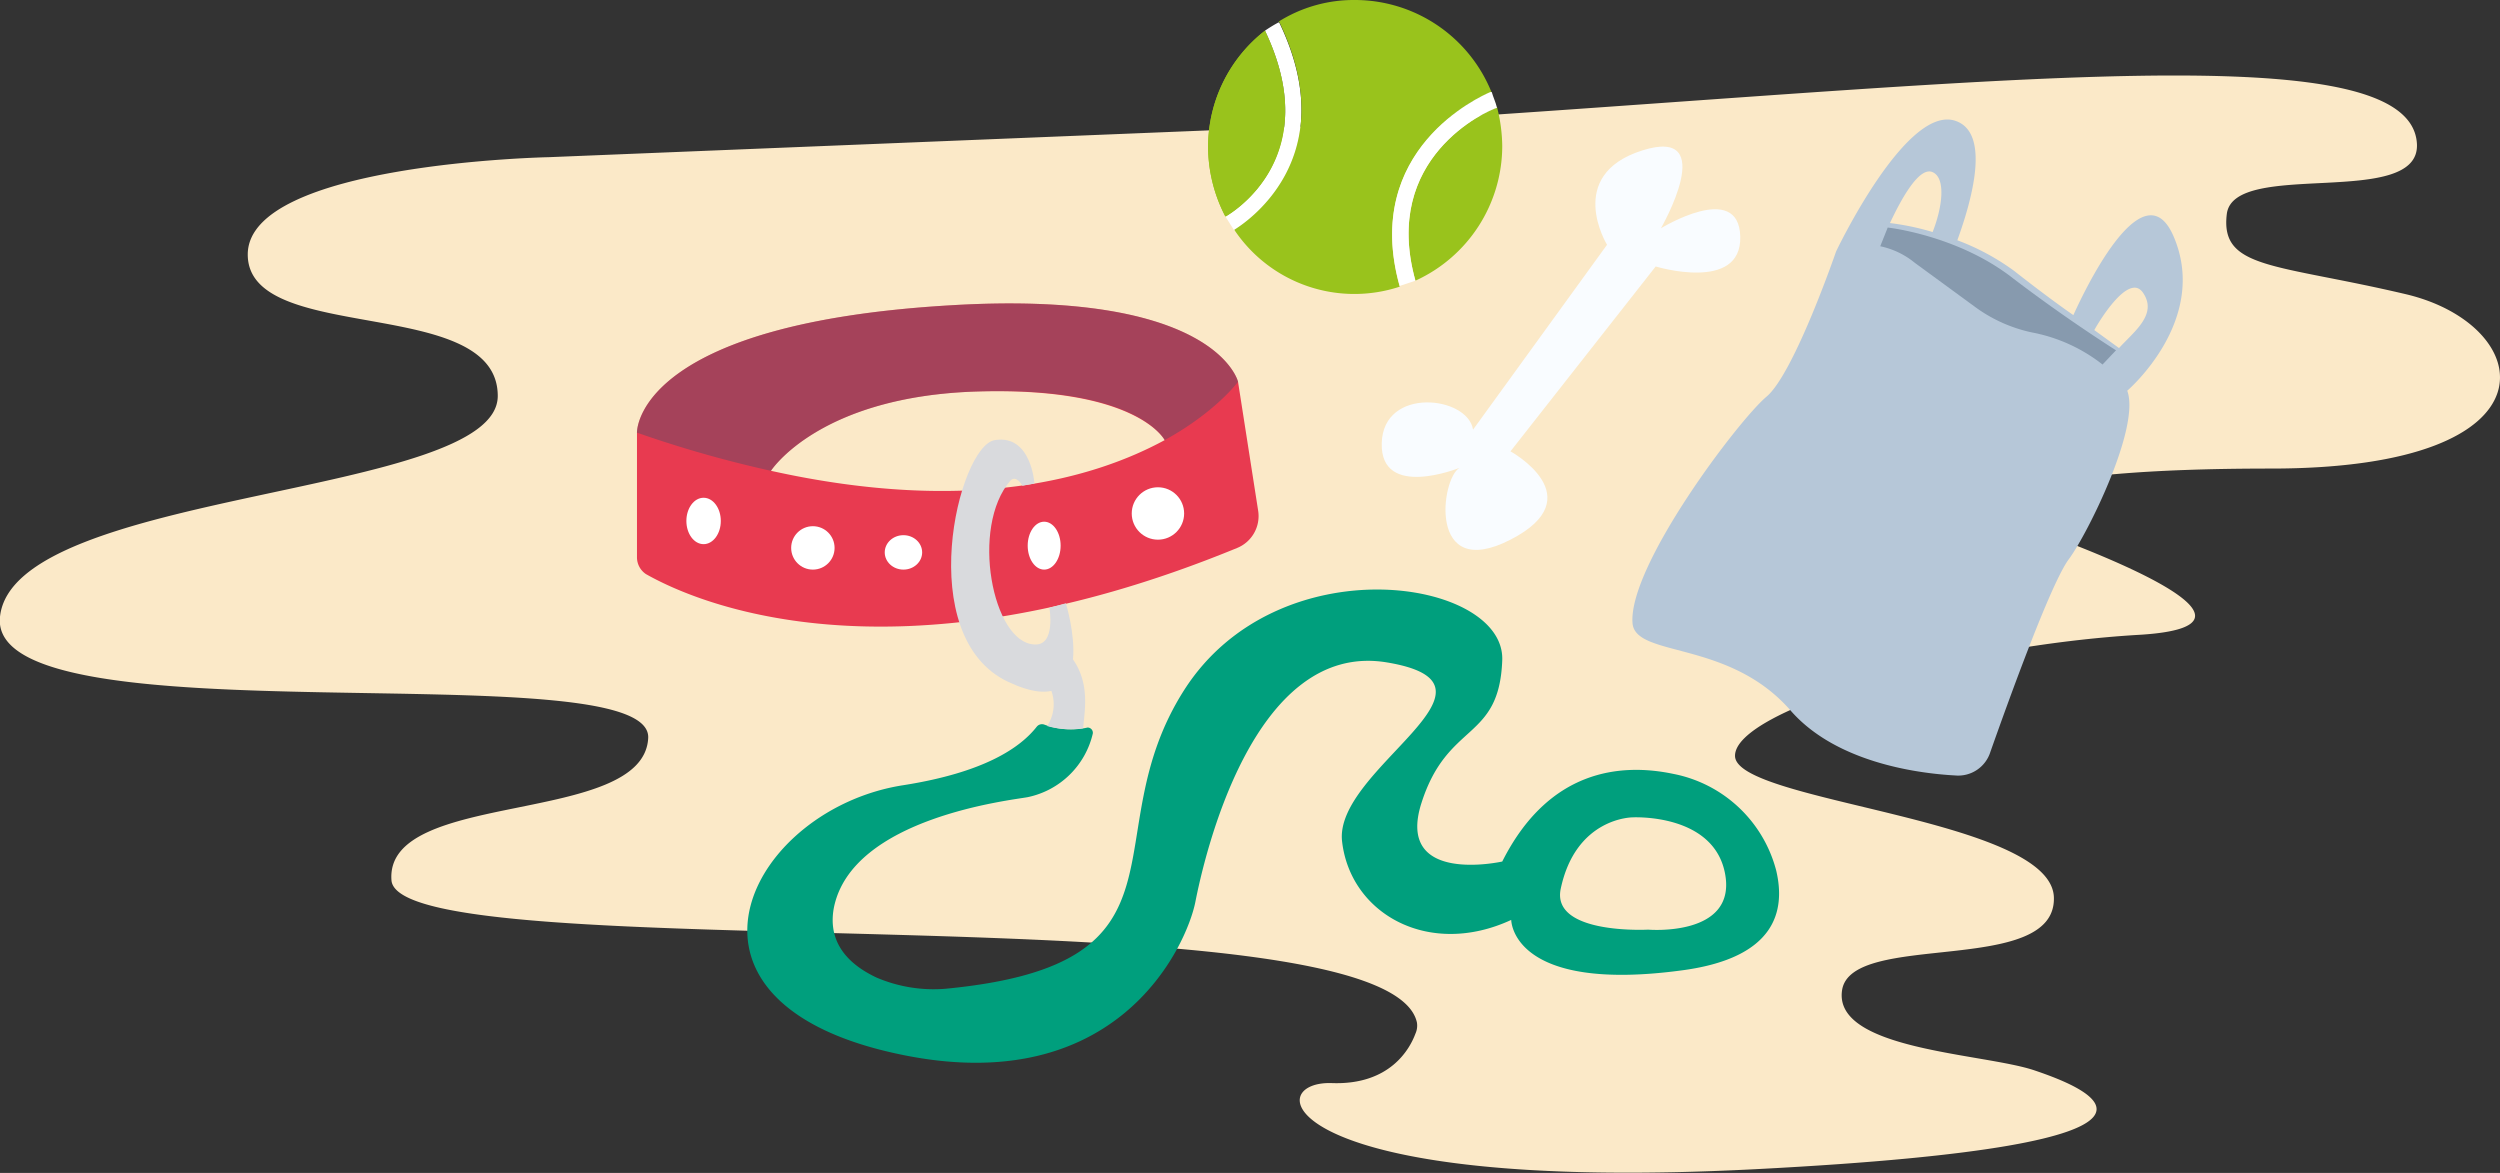 <svg xmlns="http://www.w3.org/2000/svg" viewBox="0 0 334 156.7"><rect x="0" y="0" width="334" height="156.7" fill="#333333" stroke="none"/><defs><style>.cls-1{fill:#fbe9c8;}.cls-2{fill:#f9fcff;}.cls-3{fill:#e83a50;}.cls-4{fill:#fff;}.cls-5{fill:#99c31c;}.cls-6{fill:none;}.cls-7{fill:#009f7d;}.cls-8{fill:#d9dadd;}.cls-9{fill:#b6c7d8;}.cls-10,.cls-12{fill:#39516a;}.cls-10,.cls-11{opacity:0.38;}</style></defs><g id="Layer_2" data-name="Layer 2"><g id="Layer_1-2" data-name="Layer 1"><path class="cls-1" d="M176.7,16.8,73.3,21s-40.2.8-40.2,13,33.4,5.3,33.4,18.9S1.8,65.3,0,82.4s87.2,4.4,86.6,16.2-35.2,6.8-34.3,19,133,.9,137,19a2.6,2.6,0,0,1-.2,1.5c-.7,1.9-3.3,6.9-11.2,6.6-9.8-.3-7.1,14.8,56.7,11.5s44-10.9,37.2-13.2-26.9-2.7-25.7-10.7,28.6-1.8,28.3-12.4-42.5-12.7-42.6-18.9S261.4,86.2,286,84.8c18.7-1.2-3.3-10.1-14.7-14.2a2.9,2.9,0,0,1,.2-5.6c5.2-1.3,14.7-2.4,31.9-2.4,39.3,0,35.4-19.2,18-23.3S296.6,36,297.5,28.6s25.9-.6,25.4-9.4C322,3.5,260.3,11.8,176.7,16.8Z"/><path class="cls-2" d="M196.8,57.4l17.9-24.7s-5.7-9.3,4.7-12.6,2.5,10.4,2.5,10.4,10.4-6.4,10.6,1.1-11.3,4-11.3,4L201.8,60.3s11.1,6.1,0,11.8-9.3-8.2-6.8-9.6c0,0-10.6,4.3-10.4-3.3S196.1,52.9,196.8,57.4Z"/><path class="cls-3" d="M168.1,68.3,165.4,51s-2.9-12.4-38.6-10.2c-40.2,2.4-41.7,15.7-41.7,17V74.5a2.7,2.7,0,0,0,1.2,2.2c6,3.4,32.3,15.7,79-3.5A4.6,4.6,0,0,0,168.1,68.3ZM103,62.9s6.4-10,27.7-10.6,24.9,6.5,24.9,6.5C146.2,63.9,129.6,68.8,103,62.9Z"/><ellipse class="cls-4" cx="94" cy="69.6" rx="2.3" ry="3.1"/><circle class="cls-4" cx="108.6" cy="73.2" r="2.9"/><ellipse class="cls-4" cx="120.7" cy="73.8" rx="2.5" ry="2.3"/><ellipse class="cls-4" cx="139.5" cy="72.9" rx="2.2" ry="3.2"/><circle class="cls-4" cx="154.7" cy="68.6" r="3.5"/><path class="cls-5" d="M169,4.1a19.7,19.7,0,0,0-7.6,15.5,20.3,20.3,0,0,0,2.3,9.3h.1C164.8,28.3,177,20.9,169,4.1Z"/><path class="cls-4" d="M170.9,3h-.1A18.8,18.8,0,0,0,169,4.1c8,16.8-4.2,24.2-5.2,24.8h-.1l1.2,1.9C166,30.1,179.8,21.5,170.9,3Z"/><path class="cls-5" d="M199.1,12.4h.2A19.7,19.7,0,0,0,181,0a18.9,18.9,0,0,0-10.2,2.9h.1c8.9,18.5-4.9,27.1-6,27.8A19.3,19.3,0,0,0,187,38.3h0C181.9,20.1,197.7,13,199.1,12.4Z"/><path class="cls-5" d="M189.1,37.5h0a19.8,19.8,0,0,0,11.6-18,21.8,21.8,0,0,0-.7-5.2C198.7,14.8,184.5,21,189.1,37.5Z"/><path class="cls-4" d="M200,14.4c-.2-.8-.5-1.4-.7-2.1h-.2c-1.4.6-17.2,7.7-12.1,25.9h0l2.1-.7h0C184.5,21,198.7,14.8,200,14.4Z"/><path class="cls-5" d="M169,4.1a19.7,19.7,0,0,0-7.6,15.5,20.3,20.3,0,0,0,2.3,9.3h.1C164.8,28.3,177,20.9,169,4.1Z"/><path class="cls-6" d="M218.1,109.2s-7.6,0-9.6,9.6c-1.2,6.1,11.7,5.4,11.7,5.4s11.7.7,10.3-7.3S218.1,109.2,218.1,109.2Z"/><path class="cls-7" d="M237.3,116.3a17.7,17.7,0,0,0-13.7-12.9c-7.1-1.5-16.7-.6-22.9,11.7,0,0-14.3,3.2-10.8-7.8s10.4-8.2,10.8-19.1-30-15.6-42.5,4,2.6,36.6-31.9,39.9a19.4,19.4,0,0,1-9.2-1.5c-3.4-1.6-6.6-4.4-5.7-9.3,2.4-12.1,23.8-14.4,25.9-14.8A11.3,11.3,0,0,0,146,98a.7.7,0,0,0-.7-.8,10.2,10.2,0,0,1-5.8-.4.9.9,0,0,0-1,.3c-2.2,2.8-7,6.1-17.8,7.8-20.1,3.1-33.5,27.9-2.5,35.5s40.4-14.3,41.5-19.9,7.6-35,25.6-32-7.1,14.2-6,23.9,11.6,15.6,22.6,10.5c0,0,0,9.9,23.1,6.7C237.1,127.9,238.6,121.8,237.3,116.3Zm-17.1,7.9s-12.9.7-11.7-5.4c2-9.6,9.6-9.6,9.6-9.6s11-.6,12.4,7.7S220.2,124.2,220.2,124.2Z"/><path class="cls-8" d="M140.2,81.2s.9,5.1-2,4.9c-5.6-.2-8.6-15.7-3.2-21.9.8-.8,1.6.7,1.6.7l1.6-.3s-.4-6.6-5.3-5.8-11,26.3,1.8,32.3,7.7-10.5,7.7-10.5Z"/><path class="cls-8" d="M139.9,97a11.5,11.5,0,0,0,4.8.3c.3-2.9.9-6.5-1.8-9.8l-2.8,4A5.3,5.3,0,0,1,139.9,97Z"/><path class="cls-9" d="M290.4,31.6c-3.6-8.4-10.4,3.9-13.4,10.5-2.3-1.6-5.1-3.7-7.9-5.9a31.5,31.5,0,0,0-7.6-4.1h0c2.1-5.8,4.3-14.2-.1-15.9-6.6-2.6-16.1,17.4-16.1,17.4S239.7,49.9,236,53s-18.4,22.5-17.9,30.2c.3,4.7,12.8,2.2,21.1,11.7,5.9,6.8,16.5,8.4,22,8.7a4.5,4.5,0,0,0,4.7-3.1c2.4-6.8,8.1-22.6,10.5-25.8s9.6-17.6,7.8-22.5C284.2,52.2,295.2,42.8,290.4,31.6ZM258.2,31a34.3,34.3,0,0,0-5.7-1.2c1.5-3.2,3.9-7.6,5.7-6.8S259.5,27.7,258.2,31Zm24.9,15.5-3.3-2.4c.2-.4,4.5-7.9,6.5-5S285.1,44.3,283.1,46.5Z"/><path class="cls-10" d="M130.7,52.3c21.4-.7,24.9,6.5,24.9,6.5,6.9-3.8,9.8-7.8,9.8-7.8s-2.9-12.4-38.6-10.2c-40.2,2.4-41.7,15.7-41.7,17A155.4,155.4,0,0,0,103,62.9S109.4,52.9,130.7,52.3Z"/><g class="cls-11"><path class="cls-12" d="M282.7,46.8s-6.7-4.2-14-9.8-16.5-6.6-16.5-6.6l-1,2.5h0a10.7,10.7,0,0,1,4.6,2.2l8.2,6a19.8,19.8,0,0,0,7.4,3.3,21.9,21.9,0,0,1,9.5,4.3h0Z"/></g></g></g></svg>